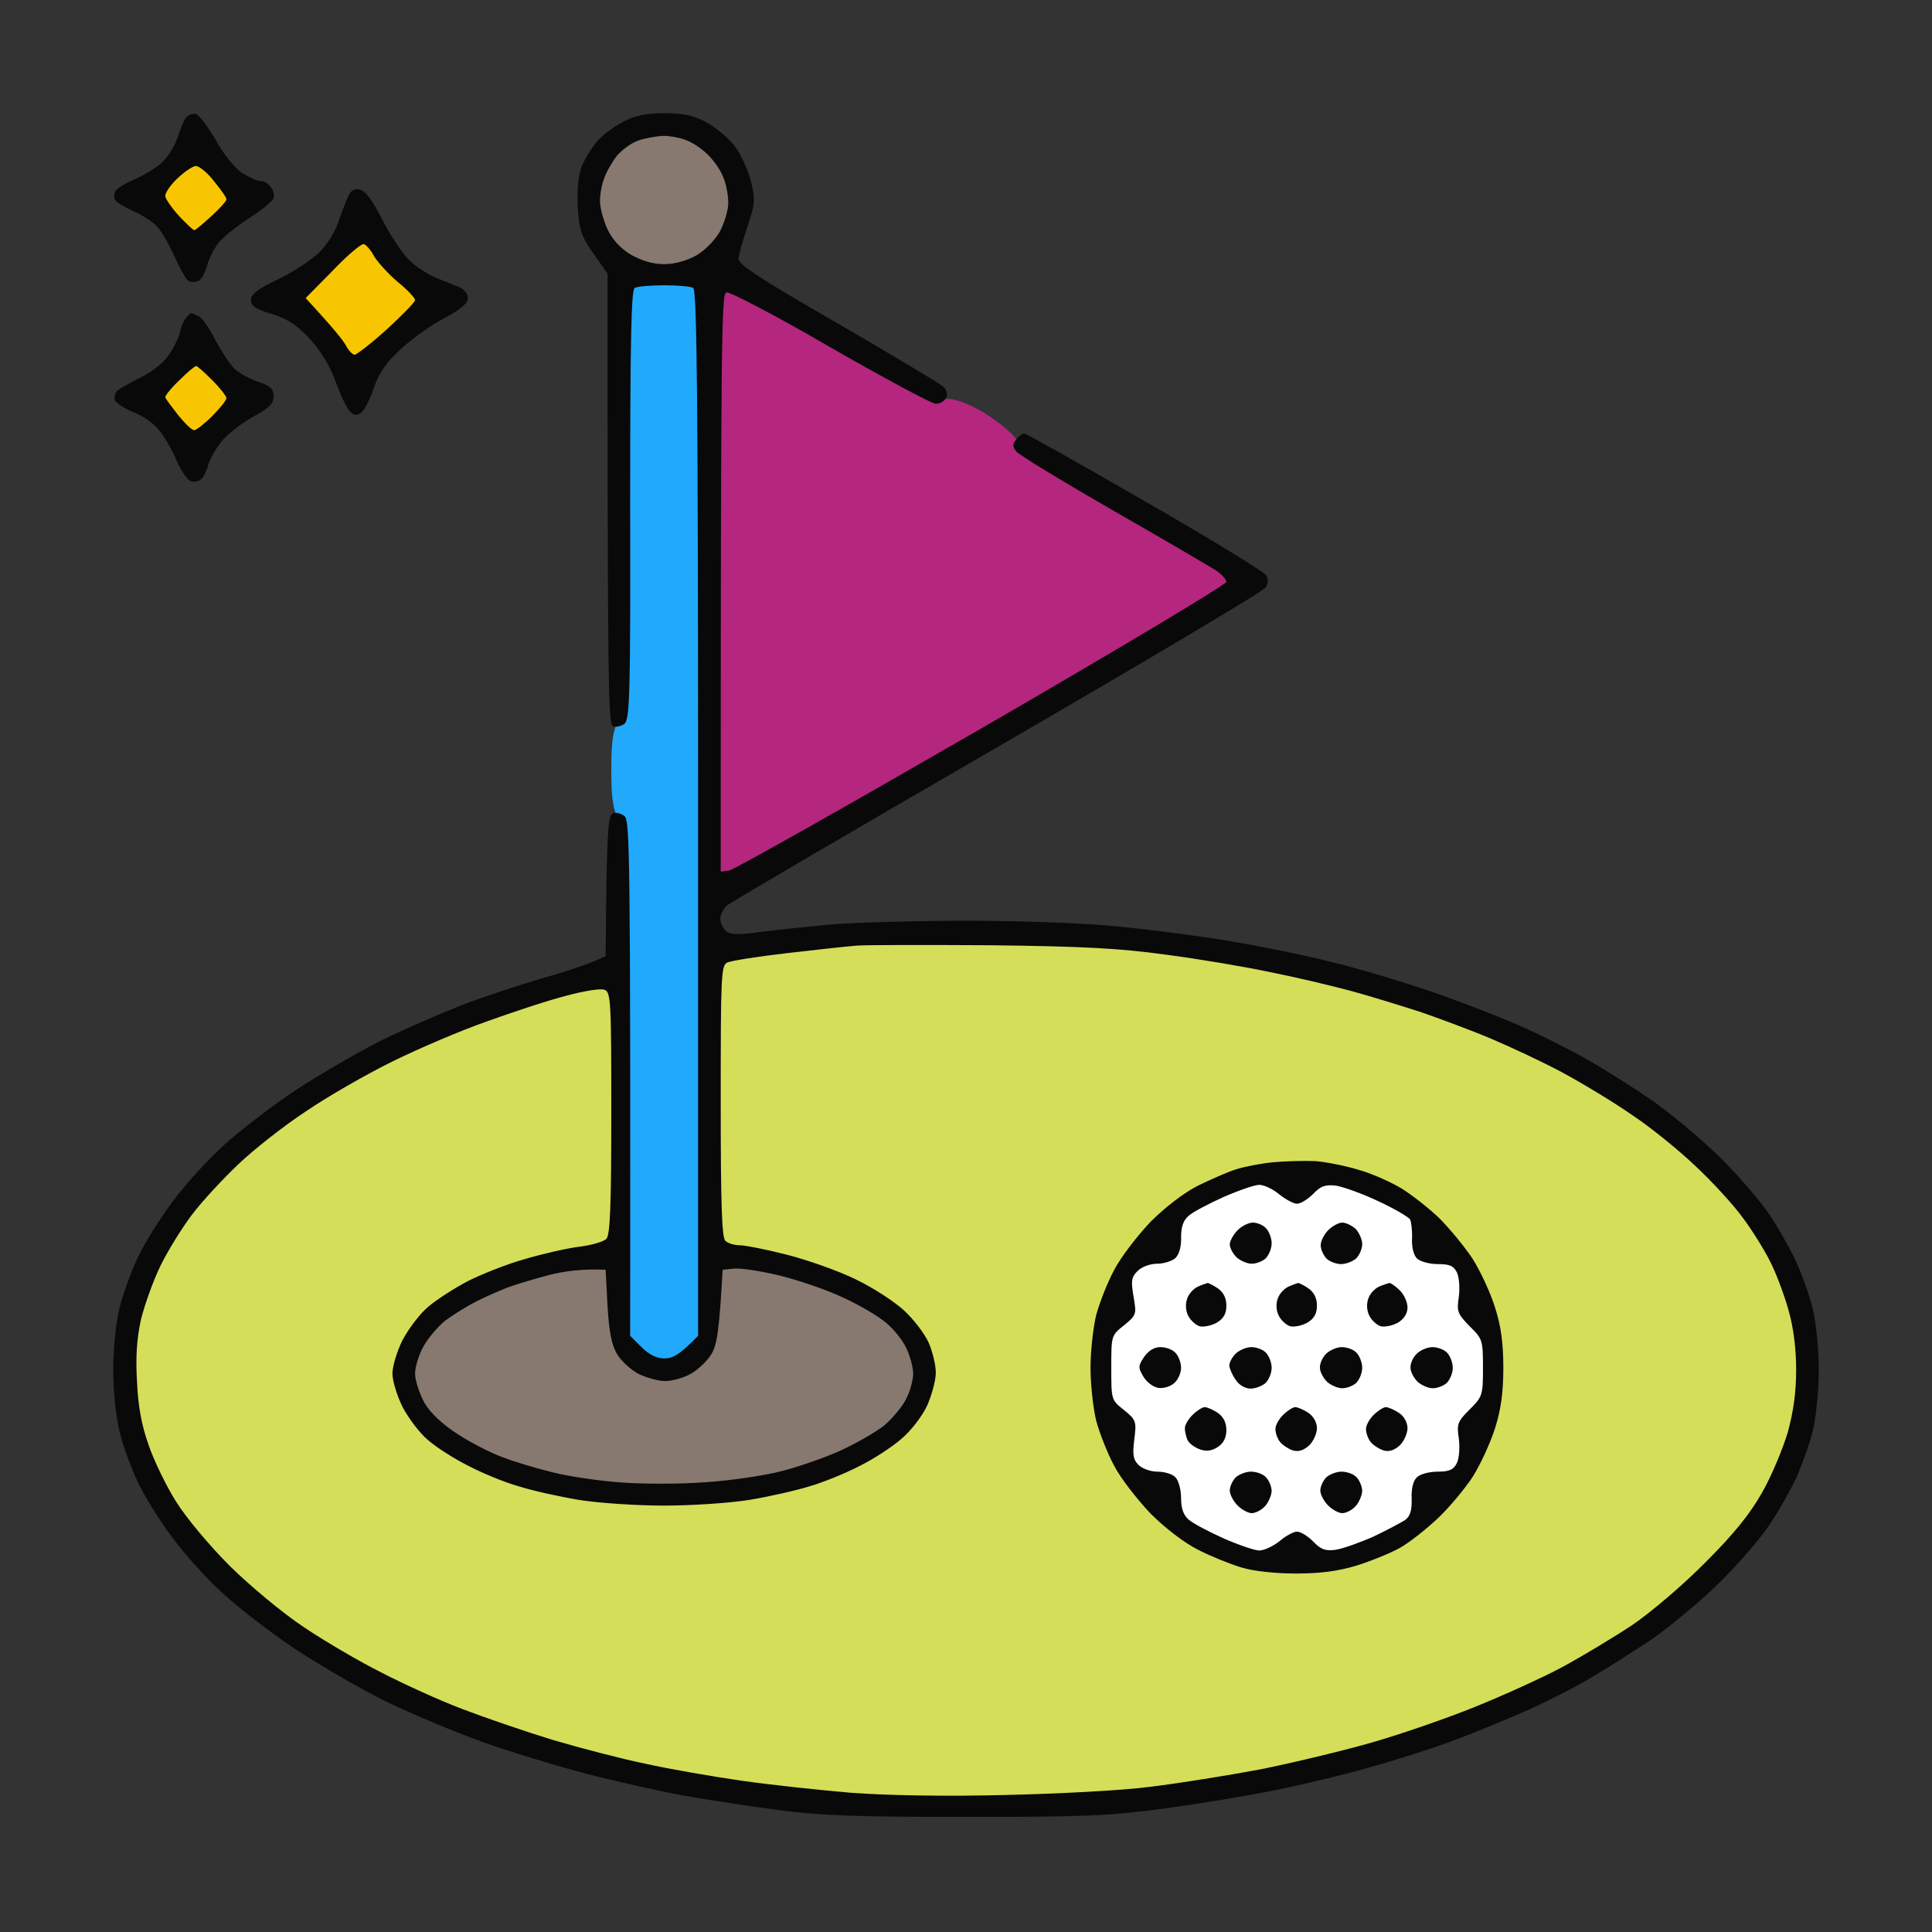 <svg version="1.2" xmlns="http://www.w3.org/2000/svg" viewBox="0 0 512 512" width="512" height="512">
	<rect x="0" y="0" width="512" height="512" fill="#333333" stroke="none"/>
	<title>New Project</title>
	<style>
		.s0 { fill: #f7c600 } 
		.s1 { fill: #87796f } 
		.s2 { fill: #ffffff } 
		.s3 { fill: #21a9fc } 
		.s4 { fill: #d5de58 } 
		.s5 { fill: #b5267e } 
		.s6 { fill: #090909 } 
	</style>
	<path id="Path 0" class="s0" d="m45.2 45.9c-2.4 2.5-4.3 5.3-4.2 6.1 0 0.8 1.6 3.2 3.5 5.3 1.9 2 3.5 4.2 3.5 4.7 0 0.5 1.2 1 2.7 1 1.9-0.1 4.4-1.5 7.5-4.5 2.7-2.5 4.8-5.3 4.8-6.2 0-1-2.1-3.9-4.5-6.5q-4.5-4.8-6.8-4.7c-1.2 0.1-4.1 2.2-6.5 4.8zm45.3 19.9c-1.7 2.6-5.1 6-7.7 7.7-2.6 1.7-4.7 3.8-4.7 4.8-0.1 0.9 2.5 4.3 5.7 7.5 3.1 3.1 6.4 7.2 7.2 9 1 2.2 2.2 3.3 3.5 3.2 1.2 0 3-1.5 4.3-3.5 1.2-1.9 4.9-5.6 8.2-8.2 3.8-3 6.1-5.5 6.1-6.8-0.1-1.2-1.8-3.2-4.3-5-2.4-1.7-5.9-5.4-7.8-8.3-2.4-3.5-4.2-5.2-5.5-5.2-1.2 0.1-3.1 1.9-5 4.8zm-44.7 33c-2.8 2.7-4.7 5.6-4.8 7 0 1.2 0.5 2.2 1 2.2 0.6 0 2.5 2 4.3 4.5 1.7 2.5 3.9 4.5 4.7 4.5 0.8 0 3.9-2.1 6.7-4.7 3.3-3 5.3-5.6 5.3-7 0-1.4-1-2.9-2.5-3.8-1.4-0.8-3.3-2.9-4.2-4.5-1.1-1.8-2.6-3-3.8-3-1.1 0-4.1 2.2-6.7 4.8z"/>
	<path id="Path 0" class="s1" d="m150 334.5c-4.1 0.8-10.4 2.4-14 3.6-3.6 1.2-8.8 3.3-11.5 4.7-2.8 1.4-6.5 3.7-8.4 5.1-1.8 1.4-4.4 4.4-5.7 6.6-1.7 2.9-2.4 5.5-2.4 9.5 0 4 0.7 6.6 2.5 9.8 1.6 2.7 4.7 5.6 8.8 8.2 3.4 2.3 8.7 5 11.7 6.1 3 1.2 8.9 2.9 13 4 4.1 1 13 2.3 19.8 2.9 8.2 0.7 16.2 0.7 24.4 0 6.8-0.6 16.1-2 20.8-3.1 4.7-1.2 11.9-3.7 16-5.6 4.1-1.9 9.3-4.9 11.5-6.7 2.2-1.8 4.8-4.9 5.8-6.9 0.9-2 1.7-5.9 1.7-8.7 0-2.7-0.8-6.6-1.7-8.7-1-2-3.4-5-5.3-6.6-1.9-1.7-7.1-4.8-11.5-6.8-4.4-2.1-11.8-4.7-16.5-5.8-4.7-1.1-11-2.3-14-2.6l-5.5-0.7c-1 20.9-1.2 22.2-3.7 25.5-1.8 2.3-4.2 4.1-6.5 4.9-3.3 0.9-4.4 0.8-7.8-0.9-2.8-1.3-4.7-3.2-6.3-6.4-1.8-3.6-2.2-6-2.2-13.7v-9.2c-4.3 0.1-8.9 0.8-13 1.5z"/>
	<path id="Path 0" fill-rule="evenodd" class="s2" d="m335.3 312.1c1.7-0.1 3.4 0.8 4.7 2.4 1.1 1.4 2.9 2.5 4 2.5 1.1 0 2.5-1.1 3.2-2.5 0.9-1.7 2.1-2.6 3.8-2.5 1.4 0 4.7 0.6 7.5 1.4 2.7 0.9 7 2.6 9.5 3.9 2.5 1.3 5.5 3 6.8 3.8 1.2 0.8 2.2 2.2 2.2 3.1 0 1-0.5 2.7-1 3.8-0.8 1.6-0.6 2.4 1 4 1.6 1.6 2.8 1.9 5.7 1.4 3.6-0.6 3.9-0.5 5.6 3.2 1.8 3.6 1.8 4.1 0.3 7.1-1.6 3.2-1.5 3.3 1.1 5.3 1.6 1.2 3.1 2.1 3.5 2 0.5 0 1.1 2.6 1.4 5.7 0.3 3.2 0.3 8.3-0.1 11.3-0.6 4.7-1.1 5.8-3.8 7.6-1.8 1.1-3 2.7-2.8 3.5 0.2 0.8 0.6 2.8 0.8 4.4 0.3 1.6-0.1 4.3-0.9 5.9-1.2 2.6-1.6 2.8-5.1 2.2-2.9-0.5-4.1-0.2-5.7 1.4-1.4 1.4-1.7 2.4-1 3.2 0.6 0.7 1 2.2 1 3.3 0.1 1.1-0.7 2.7-1.7 3.7-1 0.9-4.1 2.8-6.8 4.3-2.8 1.4-7.3 3.2-10 4.1-2.8 0.8-6.1 1.4-7.5 1.4-1.7 0.1-2.9-0.8-3.8-2.5-0.7-1.4-2.1-2.5-3.2-2.5-1.1 0-2.9 1.2-4.1 2.7-1.9 2.6-2.4 2.7-6.7 2-2.6-0.4-8.5-2.6-21.7-9.2v-4.6c0-2.5-0.6-5.3-1.3-6.2-0.9-1.3-2.1-1.5-5-1.1-3.1 0.6-4 0.3-5.4-1.7-1-1.3-1.8-3.8-1.8-5.4 0-1.7 0.4-3.5 1-4 0.6-0.6 0.8-1.7 0.5-2.5-0.3-0.8-1.9-2.3-6.5-5v-21l3-1.8c1.6-0.9 3.2-2.4 3.5-3.2 0.3-0.8 0.1-2-0.5-2.5-0.6-0.6-1-2.4-1-4 0-1.7 0.8-4.1 1.8-5.4 1.4-2 2.3-2.3 5.4-1.7 2.9 0.4 4.1 0.2 5-1.1 0.7-0.9 1.3-3.7 1.3-10.8l6.5-3.4c3.6-1.8 8.3-3.9 10.5-4.6 2.2-0.8 5.2-1.4 6.7-1.4zm-8.2 17.9c3.1 3.1 4.3 4 4.7 4 0.5 0.1 1.6-0.8 2.5-2 1.3-1.4 1.5-2.5 0.9-3.8-0.4-0.9-1.5-2-2.4-2.4-1.1-0.4-2.3 0.2-3.7 1.8zm24 0c3.1 3.1 4.4 4 4.8 4 0.4 0 1.5-0.9 2.5-2 1.2-1.4 1.5-2.6 0.9-3.8-0.5-0.9-1.6-2-2.5-2.4-1-0.4-2.3 0.2-3.6 1.7zm-35.3 16c0.1 0.8 0.9 2.1 1.7 2.8 0.9 0.7 2.5 1 3.6 0.7 1.1-0.2 2.2-1.2 2.5-2.2 0.3-1-0.3-2.6-1.3-3.5-0.9-1-2.2-1.8-2.8-1.8-0.5 0-1.6 0.6-2.4 1.2-0.8 0.7-1.3 1.9-1.3 2.8zm24 0c0.1 0.8 0.9 2.1 1.7 2.8 0.9 0.7 2.5 1 3.6 0.7 1.1-0.2 2.2-1.2 2.5-2.2 0.3-1-0.3-2.6-1.3-3.5-0.9-1-2.2-1.8-2.8-1.8-0.5 0-1.6 0.6-2.4 1.2-0.8 0.7-1.3 1.9-1.3 2.8zm24.5 0.7c0.2 0.9 1.1 2.1 2 2.7 1.4 0.9 2.2 0.7 4-1.1l2.3-2.2c-3.1-3.2-4.5-4.1-5.2-4.1-0.6 0-1.6 0.7-2.2 1.5-0.6 0.9-1 2.3-0.9 3.2zm-60.5 17c0.4 0.9 1.6 2 2.5 2.5 1.2 0.6 2.5 0.3 3.9-0.9 1.4-1.2 2-2.4 1.5-3.5-0.3-1-1.5-2.2-2.6-2.8-1.5-0.8-2.4-0.6-4 1-1.3 1.3-1.8 2.6-1.3 3.7zm24 0c0.4 0.9 1.6 2 2.5 2.5 1.2 0.6 2.5 0.3 3.9-0.9 1.4-1.2 2-2.4 1.5-3.5-0.3-1-1.5-2.2-2.6-2.8-1.5-0.8-2.4-0.6-4 1-1.3 1.3-1.8 2.6-1.3 3.7zm24 0c0.4 0.9 1.6 2 2.5 2.5 1.3 0.6 2.4 0.3 3.8-1.2 1.4-1.4 1.7-2.5 1.1-3.7-0.5-1-1.6-2.1-2.5-2.5-1.1-0.5-2.4 0-3.7 1.3-1.2 1.2-1.7 2.5-1.2 3.6zm24 0c0.4 0.9 1.6 2 2.5 2.5 1.3 0.6 2.4 0.3 3.8-1.2 1.4-1.4 1.7-2.5 1.1-3.7-0.5-1-1.6-2.1-2.5-2.5-1.1-0.5-2.4 0-3.7 1.3-1.2 1.2-1.7 2.5-1.2 3.6zm-59.5 16c0.2 0.9 1 2.1 2 2.7 1.3 0.9 2.1 0.7 3.8-0.9 1.1-1.1 2-2.3 2-2.7 0-0.4-0.7-1.4-1.5-2.3-0.8-0.8-2.1-1.5-2.9-1.5-0.8 0-1.9 0.7-2.5 1.5-0.6 0.9-1 2.3-0.9 3.2zm24 0c0.2 0.9 1 2.1 2 2.7 1.3 0.9 2.1 0.7 3.8-0.9 1.1-1.1 2-2.3 2-2.7 0-0.4-0.7-1.4-1.5-2.3-0.8-0.8-2.1-1.5-2.9-1.5-0.8 0-1.9 0.7-2.5 1.5-0.6 0.9-1 2.3-0.9 3.2zm24 0c0.2 0.9 1.1 2.1 2 2.7 1.4 0.9 2.2 0.7 4-1.1l2.3-2.2c-3.1-3.2-4.5-4.1-5.2-4.1-0.6 0-1.6 0.7-2.2 1.5-0.6 0.9-1 2.3-0.9 3.2zm-37.2 15.3c3.8 4.2 4.9 4.7 6 4.2 0.8-0.5 1.8-1.7 2.2-2.8q0.8-1.9-1-3.6c-0.9-1-2.1-1.8-2.5-1.8-0.4 0-1.6 0.9-2.7 2zm24 0c3.8 4.2 4.9 4.7 6 4.2 0.8-0.5 1.8-1.7 2.2-2.8q0.8-1.9-1-3.6c-0.9-1-2.1-1.8-2.5-1.8-0.4 0-1.6 0.9-2.7 2z"/>
	<path id="Path 0" class="s1" d="m167 35.3c-1.9 0.7-4.4 2.6-5.7 4.2-1.2 1.7-2.7 4.2-3.2 5.8-0.6 1.5-1.1 5.1-1.1 8 0 3.4 0.7 6.7 2.2 9.7 1.5 3 3.6 5.2 6.3 6.7 3 1.7 5.6 2.3 10.5 2.3 4.9 0 7.5-0.6 10.5-2.3 2.2-1.2 4.9-4 6.2-6.2 1.6-2.9 2.3-5.7 2.3-10 0-4.4-0.6-7.2-2.3-10.5-1.7-3.2-3.7-5.2-6.8-6.8-3.1-1.6-6-2.2-9.9-2.2-3 0.1-7.1 0.6-9 1.3z"/>
	<path id="Path 0" class="s3" d="m167.1 73.8c-1.3 0.3-1.5 8.2-1.3 56.5 0.2 54.6 0.2 56.3-1.8 60.2-1.6 3.2-2 6-2 13.5 0 7.5 0.4 10.3 2 13.5 2 3.9 2 5.8 2 71.8v67.7c5.1 4.3 7.2 5 10 5 3 0 4.8-0.7 7.3-2.9l3.2-2.9c-0.6-218.3-1-281.9-1.2-282.2-0.3-0.3-4.1-0.5-8.6-0.6-4.5 0-8.9 0.2-9.6 0.4z"/>
	<path id="Path 0" fill-rule="evenodd" class="s4" d="m264 248.5c18.2 0.2 33.5 0.9 42.5 2 7.7 0.9 21.9 3.2 31.5 5.1 11 2.2 24.6 5.9 36.5 9.8 10.4 3.5 24.9 9.1 32 12.5 7.1 3.4 17.3 9.1 22.5 12.5 5.2 3.5 12.9 9 17 12.4 4.1 3.4 10.5 9.9 14.2 14.4 3.7 4.6 8.6 11.9 10.8 16.3 2.2 4.4 4.7 10.7 5.5 14 0.8 3.3 1.5 10.3 1.5 15.5 0 5.2-0.7 12.2-1.5 15.5-0.8 3.3-3.3 9.6-5.5 14-2.2 4.4-7.1 11.7-10.8 16.3-3.7 4.5-10.1 11-14.2 14.4-4.1 3.4-11.6 8.8-16.5 12.1-4.9 3.2-14.9 8.8-22 12.3-7.1 3.4-19.8 8.6-28 11.4-8.3 2.8-20.2 6.4-26.5 8-6.3 1.6-16.7 3.8-23 4.9-6.3 1.2-17.4 2.8-24.5 3.7-7.1 0.8-23.6 1.8-36.5 2.1-14.3 0.4-30 0.1-40-0.6-9.1-0.6-21.9-1.9-28.5-2.7-6.6-0.8-18.5-2.8-26.5-4.4-8-1.6-20.6-4.7-28-6.9-7.4-2.2-18-5.8-23.5-7.9-5.5-2.2-15-6.4-21-9.5-6-3-15-8.2-20-11.4-5-3.3-12.4-8.8-16.5-12.4-4.1-3.5-9.8-9.3-12.8-12.9-2.9-3.6-7-9.4-9-13-2-3.6-4.7-9.4-6.1-13-2.2-5.7-2.5-8.1-2.5-20 0-11.9 0.3-14.3 2.5-20 1.4-3.6 4.1-9.4 6.1-13 2-3.6 6.1-9.4 9-13 3-3.6 8.7-9.4 12.8-12.9 4.1-3.6 11.5-9.1 16.5-12.4 5-3.2 14.2-8.5 20.5-11.7 6.3-3.1 16.9-7.8 23.5-10.3 6.6-2.5 17.1-5.9 23.3-7.6 9.1-2.5 11.5-2.9 12.7-1.9 1.4 1.1 1.6 5.8 1.5 35.5 0 18.9-0.3 34.5-0.8 34.7-0.4 0.3-4.5 1.2-9.2 2.1-4.7 0.9-11.4 2.5-15 3.7-3.6 1.1-9.7 3.7-13.5 5.6-3.8 1.9-9 5.6-11.5 8.1-2.7 2.8-5 6.4-5.9 9.1-1.2 3.8-1.2 5.2 0 9.5 1 3.5 2.8 6.3 6.1 9.7 3 3 7.9 6.3 13.1 8.8 4.5 2.2 12.7 5.1 18.2 6.5 5.5 1.4 14.7 3 20.5 3.6 7.7 0.8 13.4 0.8 21.5 0 6.1-0.6 14.8-2 19.5-3.1 4.7-1.1 11-3 14-4.2 3-1.1 8-3.6 11-5.3 3-1.8 7-5 8.9-7.1 1.9-2.2 4-5.4 4.8-7.2 0.7-1.7 1.3-4.6 1.3-6.2 0-1.6-0.7-4.7-1.6-6.8-0.8-2-2.7-5-4.2-6.6-1.5-1.6-4.9-4.3-7.7-6.1-2.7-1.8-8.4-4.6-12.5-6.3-4.1-1.7-12.4-4-18.5-5.2-6.1-1.2-11.3-2.3-11.7-2.6-0.5-0.2-0.8-17.5-0.8-76.4l2.3-0.9c1.2-0.4 7.1-1.4 13.2-2.1 6.1-0.6 15.5-1.6 21-2 5.5-0.5 22.8-0.7 38.5-0.5zm56 66.7c-4.4 2.1-8.7 5.4-13.5 10.2-4.8 4.8-8.1 9.3-10.3 13.8-1.7 3.8-3.9 10.5-4.8 15-1.5 7.7-1.5 8.9 0.1 16.8 0.9 4.7 3.1 11.4 4.8 15 2.1 4.3 5.6 8.9 10.2 13.6 5 5.1 9 8 14 10.4 3.9 1.8 10.6 4 15 4.8 7.3 1.4 8.7 1.4 16.5-0.1 4.7-0.9 11.2-3 14.5-4.5 3.4-1.6 9-5.6 13-9.4 4.1-3.8 8.3-8.9 10.2-12.4 1.8-3.2 4.1-9.5 5.3-13.9 1.1-4.4 2-9.8 2-12 0-2.2-0.9-7.6-2-12-1.2-4.4-3.5-10.7-5.3-13.9-1.9-3.5-6.1-8.6-10.2-12.4-4-3.8-9.5-7.8-13-9.4-3.3-1.5-9.1-3.5-13-4.3-3.9-0.8-8.6-1.4-10.5-1.4-1.9 0.1-6.4 0.7-10 1.5-3.6 0.8-9.4 2.9-13 4.6z"/>
	<path id="Path 0" class="s5" d="m189.6 77.5c-0.3 0.8-0.6 35.7-0.6 77.5v76c3.9 1.9 5.1 1.9 7 1 1.4-0.7 24.8-14.1 52-29.8 27.2-15.7 55.8-32.2 63.4-36.6 7.7-4.5 14.1-8.8 14.4-9.6 0.2-0.8 0.2-2.4-0.1-3.5-0.4-1.3-9.6-7.2-27.3-17.5-18.5-10.7-27.5-16.5-29.3-18.9-1.4-1.8-5.3-4.9-8.6-6.9-3.8-2.2-7.3-3.5-9.5-3.5-2.7 0-9.4-3.5-29-14.8-17.9-10.4-26.4-14.8-28.7-14.9-1.9 0-3.4 0.6-3.7 1.5z"/>
	<path id="Path 0" fill-rule="evenodd" class="s6" d="m176 30c4.9 0 7.6 0.5 11 2.3 2.5 1.3 5.9 4.1 7.6 6.3 1.7 2.1 3.6 6.4 4.4 9.4 1.2 5.1 1.1 6-0.9 12-1.2 3.6-2.3 7.4-2.4 8.4-0.2 1.6 5.1 5.1 26.3 17.3 14.6 8.5 27.2 16 28 16.8 0.9 0.8 1.2 2 0.7 3-0.4 0.8-1.6 1.5-2.7 1.5-1.1 0-13.7-6.8-28-15-14.3-8.3-26.7-14.8-27.5-14.5-1.3 0.4-1.5 9.9-1.5 153.5l2.2-0.3c1.3-0.2 31.4-17.2 67.1-37.8 35.6-20.6 64.7-38 64.7-38.7 0-0.6-1.2-2-2.7-3-1.6-1-13.8-8.2-27.3-15.9-13.5-7.8-25.1-14.8-25.7-15.7-1-1.3-1-1.9 0-3.1 0.6-0.9 1.6-1.6 2.2-1.6 0.6 0.1 14.9 8.1 32 18 17.1 9.8 31.4 18.6 32 19.5 0.7 1.1 0.6 2.2-0.1 3.3-0.6 1-32.6 20-71.1 42.3-38.5 22.3-70.8 41.2-71.7 42-0.9 0.8-1.7 2.4-1.7 3.5 0 1.1 0.7 2.6 1.6 3.3 1.1 0.9 3.2 1 8.8 0.2 3.9-0.5 12.4-1.4 18.7-2 6.3-0.5 22.5-1 36-1 14 0 31.1 0.6 40 1.5 8.5 0.8 22.3 2.6 30.5 4 8.3 1.4 20.4 3.9 27 5.6 6.6 1.6 17.9 5 25 7.4 7.1 2.4 17.7 6.5 23.5 9 5.8 2.5 14.1 6.7 18.5 9.2 4.4 2.5 12 7.3 17 10.7 4.9 3.4 13.1 10.2 18.1 15.1 5 4.9 11 11.9 13.4 15.5 2.4 3.6 5.6 9.3 7.2 12.8 1.5 3.4 3.5 9 4.3 12.5 0.8 3.4 1.5 10.5 1.5 15.7 0 5.2-0.7 12.3-1.5 15.8-0.8 3.4-2.8 9-4.3 12.5-1.6 3.4-4.8 9.1-7.2 12.7-2.4 3.6-8.4 10.6-13.4 15.5-5 4.9-13.2 11.7-18.1 15.1-5 3.3-12.4 8-16.5 10.4-4.1 2.4-12 6.4-17.5 8.8-5.5 2.4-14.3 6-19.5 7.9-5.2 1.9-14.9 5-21.5 6.8-6.6 1.9-17.6 4.5-24.5 5.9-6.9 1.4-19.9 3.6-29 4.8-14.5 2-20.8 2.3-52.5 2.3-29.2 0-38.6-0.3-50-1.8-7.7-1-18.9-2.7-25-3.8-6.1-1.1-17.8-3.7-26-5.8-8.3-2.2-20.8-6-28-8.6-7.2-2.6-18.4-7.3-25-10.5-6.6-3.2-17.4-9.5-24-13.8-6.6-4.4-15.3-11.1-19.4-14.9-4.1-3.7-10.2-10.4-13.4-14.8-3.3-4.4-7.5-11.1-9.3-15-1.8-3.9-4-9.9-4.8-13.5-0.9-3.6-1.6-10.8-1.6-16 0-5.2 0.7-12.4 1.6-16 0.8-3.6 3-9.6 4.8-13.5 1.8-3.9 6-10.6 9.3-15 3.2-4.4 9.3-11.1 13.4-14.8 4.1-3.8 12.8-10.5 19.4-14.9 6.6-4.3 17-10.3 23-13.3 6-2.9 15.2-6.9 20.3-8.9 5-2 14.7-5.2 21.4-7.2 6.8-1.9 13.4-4.1 17.3-6l0.2-18.7c0.3-15.6 0.6-18.8 1.8-19.2 0.8-0.3 2.2 0.1 3 0.8 1.4 1.1 1.6 9.1 1.5 137.7l3 3c2 2 4 3 6.1 3 2.1 0 4-0.9 8.9-6v-138.5c0-109.8-0.3-138.6-1.3-139.2-0.6-0.4-4.1-0.7-7.7-0.7-3.6 0-7.1 0.3-7.8 0.7-0.9 0.6-1.2 13-1.2 57.5 0.1 50-0.1 56.8-1.5 58-0.8 0.6-2.2 1-3 0.7-1.3-0.4-1.5-8-1.5-120l-3.8-5.4c-3.3-4.7-3.7-6.2-4.1-12.5-0.2-4.7 0.2-8.3 1.1-10.6 0.8-1.9 2.6-4.8 4-6.5 1.4-1.6 4.5-4 6.9-5.2 3.2-1.7 6.2-2.3 10.9-2.3zm-124.1 0.2c0.8 0.2 3.1 3.2 5.2 6.8 2 3.7 5.1 7.5 7 8.8 1.9 1.2 4.1 2.2 4.9 2.2 0.8-0.1 2.1 0.6 2.7 1.5 0.7 0.8 1.1 2.2 0.8 3-0.3 0.8-3 3.1-6 5-3 1.9-6.6 4.7-8.1 6.3-1.4 1.5-2.9 4.4-3.5 6.5-0.5 2-1.6 3.9-2.4 4.2-0.8 0.3-2 0.3-2.5 0-0.6-0.3-2.2-3.1-3.6-6.2-1.4-3.2-3.5-6.9-4.7-8.2-1.2-1.3-4.1-3.2-6.5-4.2-2.3-1.1-4.4-2.3-4.7-2.9-0.3-0.5-0.3-1.6 0-2.2 0.2-0.7 2.6-2.2 5.2-3.3 2.6-1.1 6-3.2 7.5-4.7 1.6-1.6 3.3-4.5 3.9-6.5 0.7-2.1 1.6-4.4 2.2-5.1 0.6-0.7 1.7-1.2 2.6-1zm-8.1 21.8c0.1 0.8 1.8 3.2 3.7 5.3 1.9 2 3.7 3.7 4 3.7 0.3 0 2.3-1.7 4.5-3.7 2.3-2.1 4.1-4.1 4-4.5 0-0.5-1.5-2.6-3.3-4.8-1.7-2.2-3.9-4-4.8-4-0.8 0-3 1.5-4.9 3.3-1.9 1.8-3.3 3.9-3.2 4.7zm119.5-10.5c-1.2 1.7-2.7 4.2-3.2 5.8-0.6 1.5-1.1 4.2-1.1 6 0 1.7 0.9 5.1 2 7.5 1.4 2.8 3.4 5 6.2 6.7 2.9 1.6 5.8 2.5 8.8 2.5 2.8 0 6-0.9 8.5-2.3 2.2-1.2 4.9-4 6.2-6.2 1.2-2.2 2.3-5.7 2.3-7.7 0-2.1-0.6-5.3-1.4-7-0.7-1.8-2.6-4.5-4.2-6-1.6-1.5-4.1-3.2-5.7-3.7-1.5-0.6-4.2-1.1-6-1.1-1.7 0.1-4.8 0.6-6.7 1.3-1.9 0.7-4.4 2.6-5.7 4.2zm45.2 211.1c-7.7 0.9-14.8 2-15.8 2.5-1.6 0.8-1.7 3.6-1.7 36.7 0 27.5 0.3 36 1.2 37 0.7 0.7 2.4 1.2 3.8 1.2 1.4 0 7 1.1 12.5 2.5 5.5 1.4 13.7 4.3 18.2 6.5 4.6 2.2 10.3 5.9 12.9 8.3 2.5 2.3 5.4 6.1 6.5 8.5 1 2.3 1.9 5.9 1.9 8 0 2-1.1 6-2.3 8.7-1.3 2.8-4.3 6.7-6.8 8.8-2.4 2.1-7.3 5.3-10.9 7.1-3.6 1.9-9.7 4.4-13.5 5.5-3.9 1.2-11.1 2.8-16 3.6-4.9 0.8-15.1 1.5-22.5 1.5-7.4 0-17.6-0.7-22.5-1.5-4.9-0.8-12.2-2.4-16-3.6-3.9-1.1-9.9-3.6-13.5-5.5-3.6-1.8-8.3-4.8-10.5-6.7-2.2-1.8-5.2-5.8-6.8-8.8-1.5-3-2.7-7-2.7-8.9 0-1.9 1.2-5.9 2.7-8.9 1.6-3 4.6-7 6.8-8.8 2.2-1.9 6.9-4.9 10.5-6.8 3.6-1.8 10.3-4.5 15-5.8 4.7-1.4 11.2-2.9 14.5-3.3 3.3-0.4 6.6-1.4 7.2-2.1 1-1 1.3-9.1 1.3-33.3 0-29.5-0.1-32.1-1.8-32.7-0.9-0.4-5.5 0.3-10.2 1.6-4.7 1.2-14.1 4.3-21 6.8-6.9 2.4-18.1 7.2-25 10.6-6.9 3.4-17.2 9.3-22.9 13.2-5.8 3.8-13.8 10.1-17.9 14-4.1 3.9-9.7 9.9-12.4 13.5-2.7 3.6-6.4 9.6-8.3 13.5-1.9 3.9-4.1 10.1-5.1 14-1.1 5-1.5 9.8-1.1 16.5 0.3 6.8 1.2 11.6 3.1 17 1.4 4.1 4.7 10.9 7.3 15 2.7 4.3 8.8 11.6 14.2 17 5.5 5.4 13.9 12.4 19.6 16.2 5.5 3.7 14.7 9.1 20.5 12 5.8 3 15.4 7.4 21.5 9.7 6 2.3 16.8 6 24 8.2 7.1 2.1 18.2 5 24.5 6.3 6.3 1.4 17.8 3.4 25.5 4.5 7.7 1.1 20.7 2.5 29 3.2 9.2 0.7 24.9 1 40.5 0.6 14-0.3 31.6-1.2 39-2.2 7.4-0.9 20.5-3 29-4.6 8.5-1.7 21.8-4.9 29.5-7.1 7.7-2.2 20.1-6.5 27.5-9.5 7.4-3 17.8-7.7 23-10.5 5.2-2.8 13.5-7.8 18.5-11.1 5-3.4 13.7-10.8 19.5-16.7 7.6-7.6 11.7-12.7 15-18.5 2.5-4.4 5.5-11.6 6.8-16 1.5-5.5 2.2-10.6 2.2-16.5 0-5.4-0.7-11.2-2-15.7-1.1-4-3.3-9.9-4.9-13-1.6-3.2-4.9-8.5-7.4-11.8-2.4-3.3-8-9.4-12.4-13.5-4.3-4.1-11.9-10.3-16.9-13.6-4.9-3.4-13.2-8.4-18.4-11.2-5.2-2.8-13.8-6.8-19-9-5.2-2.2-13.6-5.3-18.5-7-5-1.6-13.3-4.2-18.5-5.6-5.2-1.4-14.9-3.7-21.5-5-6.6-1.4-19-3.5-27.5-4.6-12.3-1.7-21.8-2.2-46.5-2.5-17.1-0.1-33-0.1-35.5 0.1-2.5 0.2-10.8 1.1-18.5 2zm-74 88.6c-2.2 0.9-6 2.5-8.5 3.8-2.5 1.3-6 3.5-7.9 4.9-1.8 1.4-4.4 4.4-5.7 6.6-1.3 2.2-2.4 5.6-2.4 7.5 0 1.9 1.2 5.4 2.5 7.8 1.6 2.7 4.7 5.6 8.7 8.2 3.5 2.3 8.8 5 11.8 6.1 3 1.2 9.1 3 13.5 4.1 4.4 1.1 12.7 2.3 18.5 2.7 5.8 0.4 15.7 0.4 22-0.1 6.3-0.4 15.3-1.7 20-2.9 4.7-1.2 11.9-3.7 16-5.6 4.1-1.9 9.3-4.9 11.4-6.6 2.1-1.8 4.7-4.9 5.7-6.9 1.1-2.1 1.9-5.1 1.9-6.8 0-1.6-0.8-4.6-1.8-6.7-0.9-2-3.3-5-5.2-6.6-1.9-1.7-7.1-4.8-11.5-6.8-4.4-2.1-12.1-4.7-17-5.9-5-1.2-10.4-2-12-1.8l-3 0.3c-0.9 16.5-1.5 19.9-3 22.4-1.1 1.8-3.6 4.2-5.5 5.2-1.9 1.1-5 1.9-6.8 1.9-1.7 0-4.9-0.9-7-1.9-2-1.1-4.6-3.4-5.7-5.3-1.4-2.4-2.1-5.8-2.5-12.8l-0.5-9.5c-6.2-0.3-11.2 0.4-15 1.4-3.9 1-8.8 2.5-11 3.3zm-83.9-258.2c0.2 0 1.1 0.3 2 0.8 1 0.4 2.9 3.2 4.4 6.2 1.6 3 3.9 6.5 5.1 7.7 1.3 1.2 4.2 2.8 6.4 3.5 3.2 1.1 4 1.8 4 3.8 0 2-1.1 3.1-5 5.2-2.8 1.5-6.5 4.3-8.3 6.2-1.7 2-3.5 5-4 6.7-0.4 1.7-1.3 3.5-2 4-0.6 0.5-1.9 0.7-2.7 0.4-0.8-0.3-2.4-2.6-3.6-5.2-1.1-2.7-3.1-6.3-4.5-8-1.4-1.9-4.3-4-6.9-5-2.5-1-4.8-2.5-5.1-3.3-0.2-0.8 0.1-1.9 0.7-2.5 0.6-0.5 3.4-2.1 6.2-3.5 3.1-1.5 6.2-4 7.5-6 1.3-1.9 2.6-4.6 2.9-6 0.3-1.4 1-3.1 1.6-3.7 0.5-0.7 1.1-1.3 1.3-1.3zm-6.8 22.3c0.1 0.4 1.7 2.5 3.4 4.7 1.8 2.2 3.7 4.1 4.3 4 0.5 0 2.7-1.7 4.7-3.7 2.1-2.1 3.8-4.2 3.8-4.8 0-0.5-1.7-2.7-3.7-4.7-2.1-2.1-4-3.8-4.3-3.8-0.4 0-2.4 1.7-4.5 3.8-2.2 2.1-3.8 4.1-3.7 4.5zm51.4-55.1c1.5 0.2 3.3 2.5 6 7.8 2.1 4.1 5.3 9 7 10.7 1.8 1.8 5.1 4 7.3 4.9 2.2 0.9 5 2 6.2 2.5 1.3 0.5 2.3 1.8 2.3 2.9 0 1.4-1.8 2.9-6.2 5.3-3.4 1.7-8.6 5.5-11.6 8.2-4 3.7-5.8 6.4-7.2 10.5-1 3-2.6 6-3.4 6.5-1.1 0.7-1.9 0.6-2.9-0.5-0.8-0.8-2.5-4.4-3.8-8-1.5-4.1-4-8.2-6.9-11.3-3.4-3.6-5.8-5.2-10-6.5-4.3-1.3-5.5-2.1-5.5-3.7 0-1.5 1.8-2.9 7.2-5.5 4-1.9 8.8-5.1 10.8-7 2-1.9 4.3-5.5 5.1-8 0.9-2.5 2-5.5 2.6-6.8 0.6-1.6 1.6-2.2 3-2zm-14.2 28.8c7.5 8.1 10.2 11.5 10.8 12.8 0.7 1.2 1.6 2.2 2.2 2.2 0.5 0 4.4-3 8.5-6.7 4.1-3.8 7.5-7.2 7.5-7.8 0-0.5-2-2.7-4.5-4.7-2.5-2.1-5.3-5.2-6.3-6.8-0.9-1.7-2.2-3.2-2.8-3.3-0.6-0.2-4.3 2.9-8.2 7zm267.5 228.7c2.7 0.2 7.9 1.2 11.5 2.3 3.6 1 8.7 3.3 11.5 5 2.7 1.7 7.2 5.2 9.9 7.8 2.6 2.6 6.6 7.4 8.8 10.7 2.1 3.3 4.8 9.1 6 13 1.6 4.9 2.2 9.6 2.2 16 0 6.3-0.6 11-2.2 16-1.2 3.8-3.9 9.7-6 13-2.2 3.3-6.3 8.2-9.3 11-3 2.8-7.4 6.3-9.9 7.7-2.5 1.4-7.7 3.5-11.5 4.7-5 1.5-9.7 2.1-16 2.1-5.5 0-11.2-0.6-14.5-1.6-3-0.9-8.2-3-11.5-4.7-3.6-1.8-8.7-5.7-12.6-9.6-3.5-3.7-7.9-9.3-9.6-12.6-1.8-3.3-3.9-8.7-4.8-12-0.8-3.3-1.5-9.6-1.5-14 0-4.4 0.7-10.7 1.5-14 0.9-3.3 3-8.7 4.8-12 1.7-3.3 6.1-9 9.6-12.7 3.9-3.9 9-7.8 12.6-9.6 3.3-1.6 7.8-3.6 10-4.3 2.2-0.7 6.7-1.6 10-1.9 3.3-0.3 8.2-0.4 11-0.3zm-33.5 14.5c-1.4 1.2-2 2.9-2 5.7 0.1 2.4-0.5 4.5-1.5 5.5-0.9 0.8-3.1 1.5-4.8 1.5-1.9 0-4.1 0.8-5.2 1.9-1.7 1.7-1.8 2.6-1.1 6.8 0.8 4.7 0.8 4.9-2.5 7.6-3.4 2.7-3.4 2.7-3.4 11.3 0 8.5 0 8.5 3.4 11.2 3.2 2.6 3.3 3 2.7 7.8-0.5 4-0.3 5.3 1.1 6.7 1 1 3.2 1.8 5 1.8 1.8 0 4 0.6 4.8 1.5 0.8 0.8 1.5 3.2 1.5 5.5 0 2.7 0.6 4.5 2 5.7 1.1 1 5.3 3.2 9.3 5 3.9 1.7 8.2 3.2 9.4 3.2 1.3 0 3.6-1.1 5.3-2.4 1.6-1.4 3.8-2.6 4.7-2.6 1 0 2.9 1.2 4.3 2.6 2 2.1 3.2 2.6 6 2.2 1.9-0.3 6.4-1.9 10-3.5 3.6-1.7 7.3-3.7 8.4-4.4 1.3-1 1.8-2.5 1.7-5.6-0.1-2.7 0.4-4.8 1.4-5.7 0.9-0.9 3.4-1.5 5.5-1.5 3.1 0 4.2-0.5 5.1-2.3 0.6-1.3 0.8-4.1 0.5-6.5-0.6-3.9-0.3-4.5 2.9-7.7 3.4-3.4 3.5-3.8 3.5-11 0-7.3-0.1-7.7-3.5-11-3.2-3.3-3.5-3.9-2.9-7.8 0.3-2.4 0.1-5.2-0.5-6.5-0.9-1.8-2-2.2-5.1-2.2-2.2 0-4.7-0.7-5.5-1.5-0.9-0.9-1.4-3.1-1.3-5.3 0.1-2.1-0.2-4.3-0.5-5-0.4-0.7-4.2-2.9-8.5-4.9-4.2-2-9.3-3.8-11.2-4.1-2.8-0.3-4 0.1-6 2.2-1.4 1.4-3.3 2.6-4.3 2.6-0.9 0-3.1-1.2-4.7-2.5-1.7-1.4-4-2.5-5.3-2.5-1.2 0-5.5 1.5-9.4 3.2-4 1.8-8.2 4-9.3 5zm17 1.8c1.1 0 2.7 0.6 3.5 1.5 0.8 0.8 1.5 2.6 1.5 4 0 1.3-0.7 3.1-1.6 4-0.9 0.8-2.5 1.4-3.7 1.4-1.2 0-3-0.8-4-1.7-1-1-1.8-2.5-1.8-3.5 0.1-1 1-2.6 2.1-3.7 1.1-1.1 2.9-2 4-2zm23.7 0c1 0 2.6 0.8 3.6 1.7 0.9 1 1.7 2.8 1.7 4 0 1.2-0.7 2.9-1.6 3.8-0.9 0.8-2.7 1.5-4 1.5-1.3 0-3.1-0.7-3.9-1.5-0.8-0.9-1.5-2.4-1.5-3.5 0-1.1 0.9-2.9 2-4 1.1-1.1 2.8-2 3.7-2zm-35.7 16c0.3 0 1.5 0.6 2.7 1.4q2.3 1.6 2.3 4.6c0 2.1-0.7 3.4-2.5 4.5-1.4 0.8-3.4 1.2-4.5 1-1.1-0.3-2.5-1.6-3.1-2.8-0.7-1.3-0.8-3.2-0.3-4.5 0.4-1.3 1.7-2.7 2.8-3.2 1.1-0.5 2.3-0.9 2.6-1zm24 0c0.3 0 1.5 0.6 2.7 1.4q2.3 1.6 2.3 4.6c0 2.1-0.7 3.4-2.5 4.5-1.4 0.8-3.4 1.2-4.5 1-1.1-0.3-2.5-1.6-3.1-2.8-0.7-1.3-0.8-3.2-0.3-4.5 0.4-1.3 1.7-2.7 2.8-3.2 1.1-0.5 2.3-0.9 2.6-1zm24.2 0c0.4 0 1.7 0.9 2.8 2 1.1 1.1 2 3.1 2 4.5 0 1.6-0.9 3-2.5 4-1.4 0.8-3.4 1.2-4.5 1-1.1-0.3-2.5-1.6-3.1-2.8-0.7-1.3-0.8-3.2-0.3-4.5 0.4-1.3 1.7-2.7 2.8-3.2 1.1-0.5 2.4-0.9 2.8-1zm-60.7 17c1.4 0 3.2 0.6 4 1.5 0.8 0.8 1.5 2.6 1.5 4 0 1.3-0.8 3.2-1.8 4-0.9 0.9-2.8 1.5-4.2 1.3-1.4-0.2-3.1-1.5-4-3-1.4-2.4-1.4-2.8 0.2-5.2 1.2-1.7 2.7-2.6 4.3-2.6zm24.1 0c1.3 0 3.1 0.6 3.9 1.5 0.8 0.8 1.5 2.6 1.5 4 0 1.3-0.7 3.1-1.6 4-0.9 0.8-2.7 1.5-4 1.5-1.4 0-3.1-1-3.9-2.3-0.9-1.2-1.6-2.9-1.7-3.7-0.1-0.7 0.6-2.2 1.6-3.2 1-1 2.9-1.8 4.2-1.8zm24 0c1.3 0 3.1 0.6 3.9 1.5 0.8 0.8 1.5 2.6 1.5 4 0 1.3-0.7 3.1-1.6 4-0.9 0.8-2.5 1.4-3.7 1.4-1.2 0-3-0.8-4-1.7-1-1-1.9-2.6-1.9-3.7-0.1-1 0.6-2.7 1.6-3.7 1-1 2.9-1.8 4.2-1.8zm24 0c1.3 0 3.1 0.6 3.9 1.5 0.8 0.8 1.5 2.6 1.5 4 0 1.3-0.7 3.1-1.6 4-0.9 0.8-2.5 1.4-3.7 1.4-1.2 0-3-0.8-4-1.7-1-1-1.9-2.6-1.9-3.7-0.1-1 0.6-2.7 1.6-3.7 1-1 2.9-1.8 4.2-1.8zm-60.4 15.9c0.7 0 2.3 0.7 3.5 1.5q2.3 1.6 2.3 4.6 0 3-2.3 4.5c-1.6 1-3 1.2-4.7 0.6-1.4-0.5-2.9-1.6-3.3-2.5-0.4-0.9-0.7-2.3-0.7-3.1 0-0.9 0.9-2.4 2-3.5 1.1-1.1 2.5-2 3.2-2.1zm24 0c0.7 0 2.3 0.7 3.5 1.5 1.4 0.9 2.3 2.6 2.3 4.1 0 1.3-0.9 3.4-2 4.5-1.4 1.3-2.8 1.8-4.3 1.4-1.2-0.4-2.8-1.4-3.5-2.3-0.7-0.9-1.2-2.4-1.2-3.4 0-1 0.9-2.6 2-3.7 1.1-1.1 2.5-2 3.2-2.1zm24 0c0.7 0 2.3 0.7 3.5 1.5 1.4 0.9 2.3 2.6 2.3 4.1 0 1.3-0.9 3.4-2 4.5-1.4 1.3-2.8 1.8-4.3 1.4-1.2-0.4-2.8-1.4-3.5-2.3-0.7-0.9-1.2-2.4-1.2-3.4 0-1 0.9-2.6 2-3.7 1.1-1.1 2.5-2 3.2-2.1zm-35.7 17.1c1.4 0 3.2 0.6 4 1.5 0.8 0.8 1.5 2.5 1.5 3.7-0.1 1.2-0.9 3.1-1.8 4-0.9 1-2.5 1.8-3.5 1.8-0.9 0-2.6-0.9-3.7-2-1.1-1.1-2.1-2.9-2.1-4 0-1 0.7-2.6 1.6-3.5 0.9-0.8 2.7-1.5 4-1.5zm24 0c1.4 0 3.2 0.6 4 1.5 0.8 0.8 1.5 2.5 1.5 3.7-0.1 1.2-0.9 3.1-1.8 4-0.9 1-2.5 1.8-3.5 1.8-0.9 0-2.6-0.9-3.7-2-1.1-1.1-2.1-2.9-2.1-4 0-1 0.7-2.6 1.6-3.5 0.9-0.8 2.7-1.5 4-1.5z"/>
</svg>